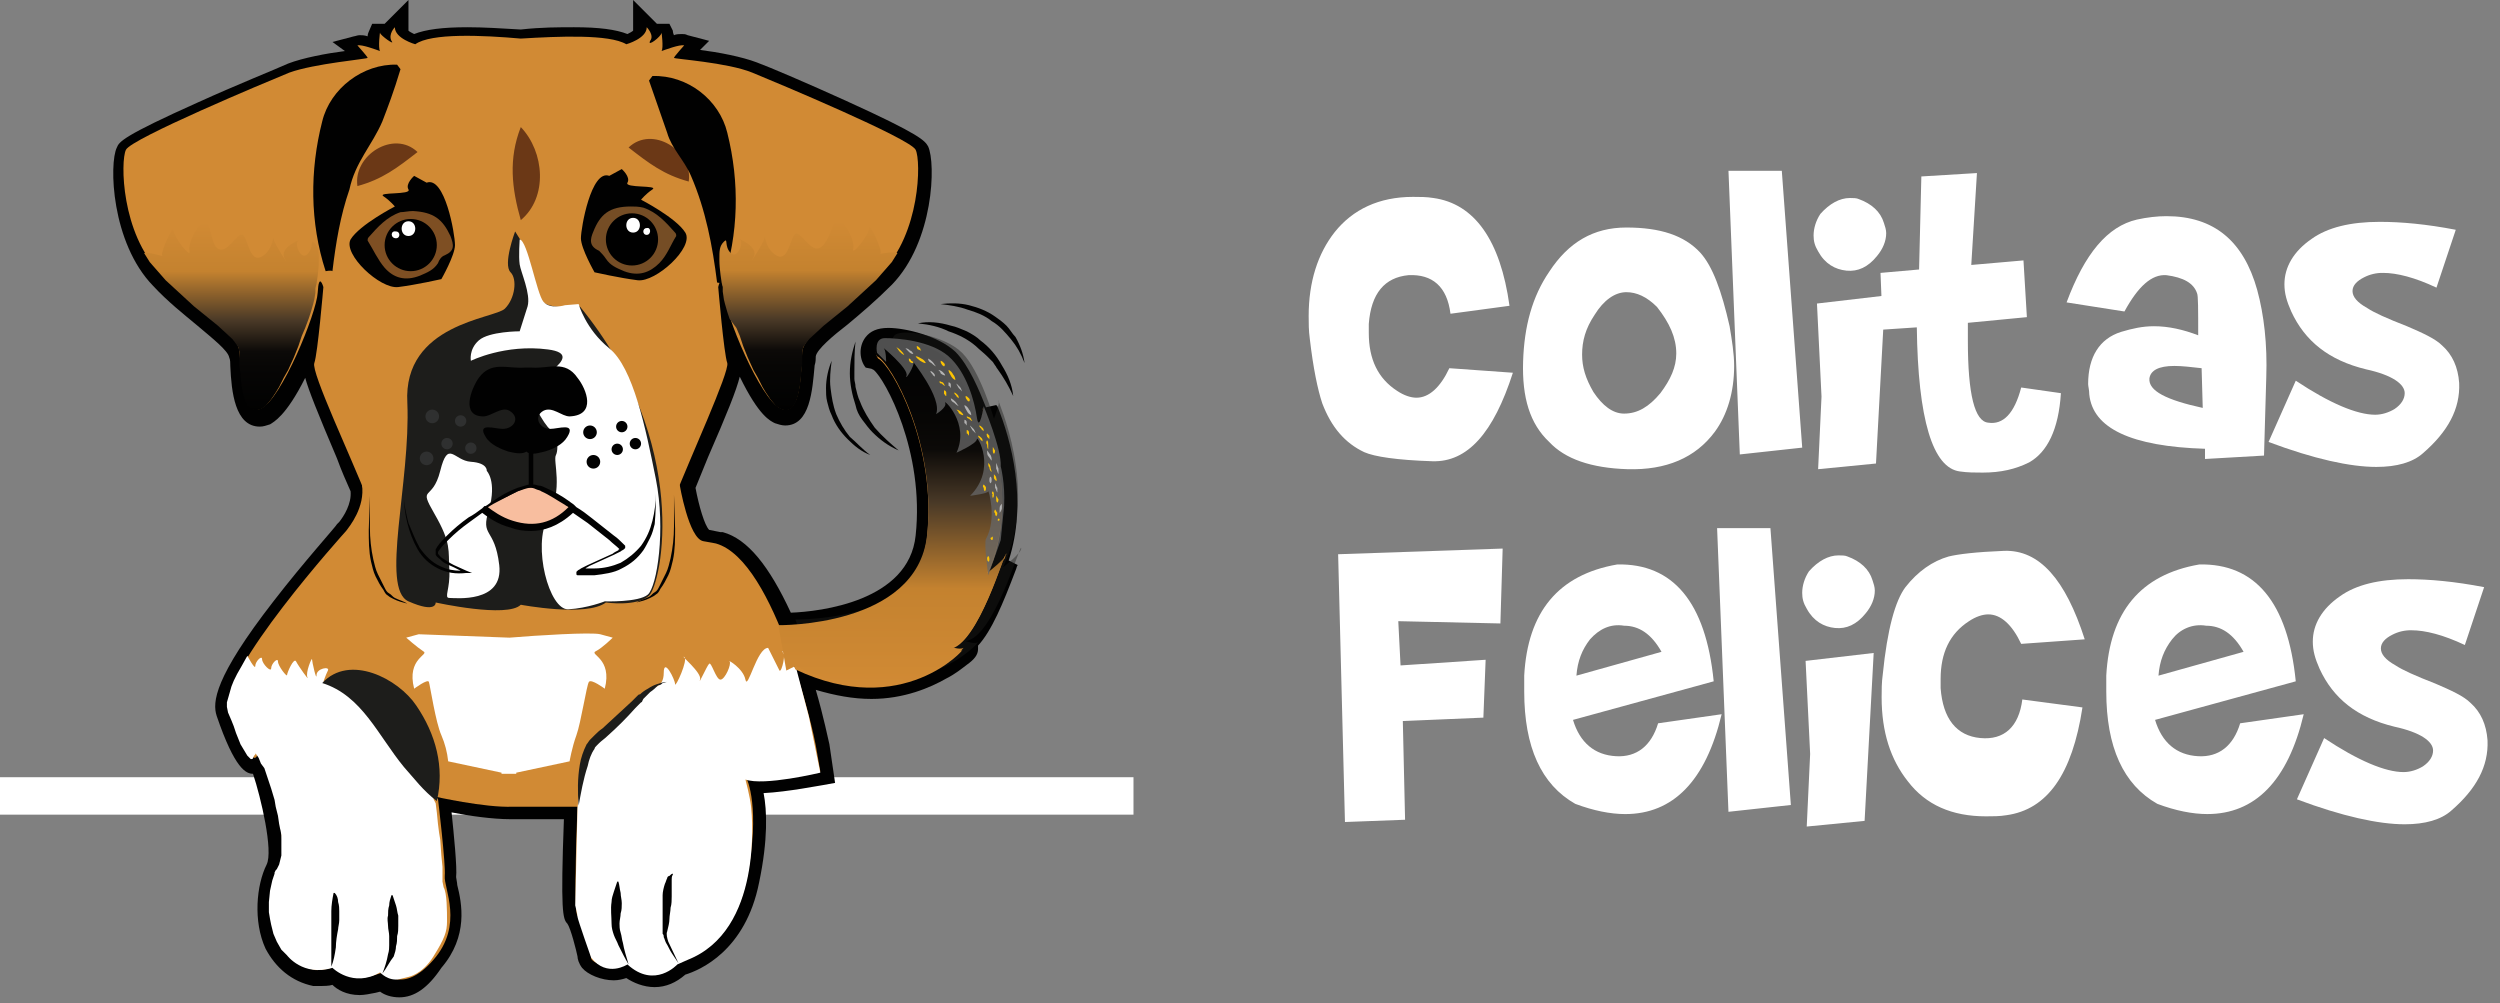 <svg xmlns="http://www.w3.org/2000/svg" width="157" height="63" viewBox="0 0 157 63" fill="none"><rect x="0" y="0" width="157" height="63" fill="#808080" stroke="none"/><path d="M0 48.809H71.183V51.16H0V48.809Z" fill="white"></path><path d="M46.458 48.88C46.458 48.809 45.603 46.6 45.318 45.46L45.888 45.318C46.173 46.458 47.029 48.667 47.029 48.738L46.458 48.88Z" fill="#1D1D1B"></path><path d="M25.081 62.633C24.582 62.633 24.155 62.49 23.87 62.276L23.585 62.347C23.229 62.419 22.872 62.49 22.587 62.49C21.732 62.49 21.162 62.134 20.877 61.849C20.663 61.92 20.378 61.92 19.951 61.92H19.808H19.737H19.666C18.312 61.635 17.314 60.78 16.673 59.569C15.889 57.858 16.103 55.578 16.744 54.296C17.172 53.441 16.388 50.092 15.889 48.595C15.462 48.595 14.749 48.31 13.609 44.962C13.324 44.106 13.467 42.539 17.172 37.765C19.096 35.271 21.162 32.991 21.162 32.919L21.305 32.777C21.59 32.421 22.088 31.637 22.017 30.853C21.732 30.212 21.447 29.57 21.162 28.787C19.951 25.937 19.381 24.512 19.167 23.728C17.956 26.15 17.172 26.507 16.958 26.649C16.744 26.72 16.531 26.792 16.317 26.792C14.749 26.792 14.536 24.583 14.464 23.015C14.464 22.801 14.464 22.588 14.393 22.445C14.322 22.018 13.324 21.234 12.398 20.45C11.543 19.737 10.545 18.954 9.619 17.956C6.983 15.248 6.84 10.261 7.339 9.263C7.481 8.907 7.695 8.551 12.469 6.413C14.82 5.344 17.314 4.347 18.098 3.99C19.024 3.634 20.521 3.349 21.661 3.206L20.877 2.636L22.231 2.28C22.302 2.28 22.445 2.209 22.587 2.209C22.73 2.209 22.872 2.209 23.086 2.28C23.086 2.138 23.157 1.995 23.157 1.995L23.371 1.496H23.941H24.155L24.226 1.425L25.651 0V1.924C25.722 1.995 25.865 2.066 26.007 2.138C26.72 1.853 27.789 1.71 29.356 1.71C30.354 1.71 31.494 1.781 32.705 1.853C33.988 1.71 35.128 1.71 36.054 1.71C37.622 1.71 38.691 1.853 39.403 2.138C39.546 2.066 39.688 1.995 39.76 1.924V0L41.185 1.425L41.256 1.496H41.47H42.04L42.253 1.924C42.253 1.924 42.253 2.066 42.325 2.209C42.467 2.138 42.681 2.138 42.824 2.138C42.966 2.138 43.037 2.138 43.18 2.209L44.534 2.565L43.964 3.135C45.104 3.278 46.6 3.563 47.526 3.919C48.31 4.204 50.804 5.273 53.155 6.342C57.858 8.479 58.072 8.836 58.286 9.192C58.784 10.261 58.642 15.177 56.005 17.885C55.008 18.882 54.082 19.666 53.227 20.379C52.3 21.091 51.303 21.946 51.231 22.374C51.231 22.516 51.231 22.73 51.16 22.944C51.018 24.512 50.875 26.72 49.308 26.72C49.094 26.72 48.88 26.649 48.666 26.578C48.381 26.435 47.669 26.15 46.457 23.656C46.244 24.512 45.674 25.937 44.462 28.715L43.678 30.639C43.892 31.779 44.248 32.991 44.534 33.276L45.246 33.418H45.317H45.389C46.956 33.846 48.31 35.556 49.664 38.477C51.517 38.406 57.074 37.765 57.502 33.632C58.072 28.359 55.578 23.799 54.865 23.229L54.723 23.158L54.367 23.086C54.01 22.659 53.868 21.804 54.367 21.163C54.652 20.806 55.079 20.593 55.792 20.593C56.861 20.593 58.927 21.091 59.996 22.089C60.851 22.944 61.492 24.512 61.92 25.58L62.561 25.438L62.632 25.509C63.487 27.575 64.556 31.494 63.345 35.2L63.915 35.485C63.843 35.556 63.843 35.698 63.772 35.841C62.988 37.907 62.276 39.617 61.421 40.544V40.758C61.421 41.114 61.207 41.399 60.708 41.755C60.423 41.969 59.996 42.325 59.426 42.61C58.428 43.18 56.789 43.893 54.723 43.893C53.583 43.893 52.443 43.679 51.231 43.323C51.73 45.033 52.015 46.458 52.087 46.743L52.443 49.166L51.659 49.308C51.588 49.308 49.45 49.736 47.954 49.807C48.167 50.876 48.239 52.728 47.669 55.436C46.814 59.711 43.964 60.922 43.037 61.207C42.467 61.706 41.826 61.991 41.113 61.991C40.401 61.991 39.76 61.706 39.332 61.421C39.118 61.492 38.833 61.564 38.548 61.564C37.764 61.564 36.909 61.207 36.553 60.78C36.339 60.495 36.268 60.21 36.268 60.067C36.197 59.711 35.84 58.286 35.627 58.001C35.342 57.716 35.199 57.217 35.413 51.446H32.207H32.064C30.924 51.446 29.428 51.232 28.359 51.018C28.501 52.372 28.715 54.51 28.644 55.08C28.644 55.151 28.715 55.436 28.715 55.578C29 56.718 29.428 58.785 27.718 60.78C26.863 62.062 26.007 62.633 25.081 62.633Z" fill="#010101"></path><path d="M46.172 36.625C46.243 36.482 46.314 36.411 46.314 36.34C46.314 36.268 46.243 36.34 46.172 36.625Z" fill="url(#paint0_linear_208_1051)"></path><path fill-rule="evenodd" clip-rule="evenodd" d="M51.517 48.453L51.232 46.814C51.16 46.315 48.738 35.2 44.961 34.131C44.961 34.131 44.605 34.059 44.177 33.988C43.251 33.846 42.681 30.425 42.681 30.425H22.73C22.944 31.851 21.946 33.062 21.732 33.347C21.732 33.347 13.609 42.325 14.393 44.534C15.106 46.743 16.032 48.239 16.174 47.313C16.317 46.386 18.383 52.799 17.528 54.51C16.673 56.22 16.602 60.139 19.808 60.922C19.808 60.922 20.663 60.922 20.877 60.709C21.091 60.495 21.519 61.777 23.371 61.279L24.084 61.065C24.084 61.065 25.295 62.49 27.219 60.281C29.143 58.072 27.86 55.792 27.931 55.008C28.003 54.296 27.504 50.163 27.504 50.163L27.29 50.02C27.29 50.02 30.425 50.733 32.207 50.662H35.912H36.268C36.268 50.662 35.983 57.288 36.268 57.502C36.553 57.787 37.123 59.925 37.123 60.139C37.052 60.424 38.477 61.065 39.475 60.495C39.475 60.495 41.185 61.991 42.61 60.424C42.61 60.424 45.959 59.782 46.885 55.222C47.811 50.733 46.885 48.88 46.885 48.88C47.883 49.237 51.517 48.453 51.517 48.453Z" fill="#D18A34"></path><path d="M40.899 43.18C40.899 43.18 41.683 43.251 41.683 42.254C41.683 41.256 42.395 42.681 42.395 42.966C42.395 43.251 43.25 41.399 42.965 41.256C42.68 41.114 44.105 42.254 43.963 42.681C43.821 43.109 44.391 41.826 44.533 41.684C44.675 41.541 44.961 42.681 45.245 42.681C45.531 42.681 45.958 41.684 45.816 41.541C45.673 41.399 46.671 41.969 46.813 42.681C46.956 43.394 47.526 40.686 48.238 40.686L48.951 42.111C49.093 42.254 49.378 40.971 49.164 40.9C48.951 40.829 50.02 42.04 50.02 42.04L50.803 45.033L51.516 48.524C51.516 48.524 47.953 49.379 46.813 48.952C46.813 48.952 47.098 50.021 47.169 50.662C47.241 51.374 47.882 58.429 43.179 60.281L42.538 60.566C42.538 60.566 41.113 62.134 39.403 60.566C39.403 60.566 38.12 61.421 37.123 60.139C37.123 60.139 36.267 57.716 36.267 57.574C36.267 57.431 36.125 56.861 36.125 56.861L36.267 50.733L36.41 49.593L36.837 47.74C36.837 47.74 37.265 46.885 37.55 46.6C37.835 46.315 38.548 45.46 38.548 45.46L40.899 43.18Z" fill="white"></path><path fill-rule="evenodd" clip-rule="evenodd" d="M15.533 41.185L15.176 41.826L14.891 42.325L14.678 42.753L14.535 43.109L14.393 43.608L14.25 44.106V44.392L14.321 44.748L14.535 45.247L14.678 45.603L14.82 46.03L14.963 46.387L15.105 46.743L15.319 47.099L15.533 47.455L15.746 47.669H15.818C15.889 47.669 15.889 47.598 15.889 47.598L15.96 47.455L16.031 47.384V47.313L16.103 47.384L16.245 47.598L16.388 47.954L16.601 48.239L16.815 48.88L17.029 49.522L17.243 50.234L17.314 50.662L17.456 51.232L17.528 51.731L17.599 52.087C17.599 52.016 17.67 52.443 17.67 52.443V52.728V53.013V53.156V53.441V53.726L17.599 54.011L17.528 54.296L17.456 54.438L17.385 54.581L17.314 54.652L17.243 54.795V54.866L17.1 55.293L16.958 55.935L16.886 56.647V57.288L16.958 57.716L17.029 58.072L17.171 58.642L17.385 59.141L17.67 59.64L18.026 59.996C18.026 59.996 19.024 61.35 20.877 60.78C20.877 60.78 22.159 62.063 23.869 61.065C23.869 61.065 24.368 61.635 25.081 61.492L25.651 61.35C25.651 61.35 26.506 61.208 27.218 60.067C27.931 58.927 28.073 58.5 28.073 57.859C28.073 57.217 28.073 56.077 27.86 55.721L27.788 55.365V55.151V54.937V54.866V54.438L27.717 53.726L27.646 52.728L27.575 52.301L27.503 51.731L27.432 51.018L27.361 50.448L27.29 50.306L27.218 50.163L27.29 49.878L26.933 49.166L26.506 48.168L25.936 47.028L25.366 46.03C25.366 46.03 23.798 43.465 22.088 43.038C20.378 42.61 20.307 42.824 20.307 42.824C20.307 42.824 20.449 42.396 20.592 42.111C20.734 41.826 19.879 41.969 19.879 42.396C19.879 42.824 19.594 41.541 19.594 41.399C19.594 41.256 19.166 42.254 19.309 42.539C19.452 42.824 18.739 41.826 18.596 41.541C18.454 41.256 18.026 42.254 18.026 42.396C18.026 42.539 17.456 41.826 17.456 41.541C17.456 41.256 17.029 41.684 17.029 41.969C17.029 42.254 16.459 41.684 16.459 41.399C16.459 41.114 16.031 41.541 16.031 41.826C16.031 42.111 15.533 41.185 15.533 41.185Z" fill="white"></path><path opacity="0.43" d="M49.949 38.905C49.949 38.905 58.571 39.047 59.212 33.276C59.854 27.504 57.003 22.445 56.148 22.018C56.148 22.018 55.792 21.59 56.148 21.091C56.505 20.593 59.283 21.02 60.424 22.16C61.564 23.3 62.419 26.293 62.419 26.293C62.419 26.293 62.846 25.224 62.704 25.153C62.561 25.01 65.34 30.711 62.989 35.627C62.989 35.627 64.2 34.701 64.129 34.416C64.058 34.131 62.419 40.045 60.637 40.259C60.637 40.259 61.207 40.472 61.421 40.33C61.635 40.188 57.716 44.748 50.947 41.541" fill="#1D1D1B"></path><path d="M57.502 9.406C57.146 8.693 48.809 5.202 47.242 4.56C45.674 3.919 42.325 3.705 42.325 3.634C42.325 3.563 42.966 2.85 42.966 2.85C42.681 2.779 41.755 3.135 41.541 3.207C41.684 3.064 41.541 1.924 41.541 2.066C41.541 2.28 40.615 2.993 40.829 2.565C41.114 2.209 40.615 1.71 40.615 1.71C40.615 2.423 39.333 2.779 39.333 2.779C38.264 2.138 35.057 2.28 32.706 2.423C30.283 2.209 27.077 2.066 26.079 2.779C26.079 2.779 24.797 2.423 24.797 1.71C24.797 1.71 24.369 2.138 24.583 2.565C24.868 2.922 23.87 2.209 23.87 2.066C23.87 1.853 23.728 3.064 23.87 3.207C23.657 3.135 22.73 2.779 22.445 2.85C22.445 2.85 23.087 3.563 23.087 3.634C23.087 3.705 19.738 3.99 18.17 4.56C16.602 5.202 8.266 8.693 7.909 9.406C7.553 10.118 7.624 14.678 10.047 17.101C12.47 19.524 14.963 20.878 15.035 22.089C15.177 23.3 15.177 26.222 16.389 25.652C17.671 25.082 19.88 19.666 19.951 18.384C20.023 17.03 20.308 18.027 20.308 18.027C20.308 18.027 19.951 22.231 19.738 22.802C19.524 23.372 22.089 28.787 23.087 31.352C24.084 33.917 21.946 38.192 27.362 37.836C27.362 37.836 30.212 38.834 32.706 37.979C35.271 38.834 38.05 37.836 38.05 37.836C43.465 38.192 41.328 33.917 42.325 31.352C43.323 28.787 45.817 23.372 45.674 22.802C45.46 22.231 45.104 18.027 45.104 18.027C45.104 18.027 45.318 17.03 45.46 18.384C45.532 19.738 47.74 25.082 49.023 25.652C50.306 26.222 50.306 23.372 50.377 22.089C50.519 20.878 53.013 19.524 55.365 17.101C57.787 14.678 57.859 10.118 57.502 9.406Z" fill="#D18A34"></path><path d="M38.264 11.044L39.047 10.617C39.047 10.617 39.617 11.116 39.404 11.472C39.19 11.828 41.399 11.614 40.971 11.899C40.544 12.184 40.259 12.541 40.259 12.541C40.259 12.541 42.468 13.681 43.038 14.607C43.608 15.534 41.185 17.742 40.045 17.6C38.905 17.457 37.337 17.101 37.337 17.101C37.337 17.101 36.482 15.605 36.482 14.963C36.482 14.322 37.124 10.617 38.264 11.044ZM26.792 11.472L26.008 11.044C26.008 11.044 25.438 11.543 25.652 11.899C25.865 12.256 23.657 12.042 24.084 12.327C24.512 12.612 24.797 12.968 24.797 12.968C24.797 12.968 22.588 14.108 22.018 15.035C21.519 15.961 23.87 18.17 25.01 18.027C26.15 17.885 27.718 17.529 27.718 17.529C27.718 17.529 28.573 16.032 28.573 15.391C28.573 14.678 27.932 11.044 26.792 11.472Z" fill="#010101"></path><path d="M32.065 17.101C32.492 17.529 32.35 18.74 31.709 19.381C31.067 20.023 25.296 20.308 25.581 25.295C25.794 30.283 23.871 36.981 25.652 37.765C27.433 38.549 27.362 37.836 27.362 37.836C27.362 37.836 31.851 38.834 32.706 37.978C32.706 37.978 36.839 38.762 38.05 37.836C38.05 37.836 39.974 38.121 40.758 37.408C41.542 36.696 43.466 27.86 36.411 19.239C36.411 19.239 33.989 19.595 33.775 18.526C33.561 17.457 32.706 15.106 32.706 15.106L32.35 14.536C32.35 14.536 31.566 16.602 32.065 17.101Z" fill="#1D1D1B"></path><path d="M20.449 17.03C19.452 13.966 19.452 10.688 20.235 7.624C20.734 5.558 22.801 3.99 24.938 4.061L25.152 4.346C24.724 5.772 24.368 6.698 24.012 7.624C23.371 9.12 22.302 10.189 21.945 11.899C21.375 13.538 21.09 15.248 20.877 17.03C20.805 16.958 20.449 17.03 20.449 17.03Z" fill="#010101"></path><path d="M25.936 13.253C27.219 13.325 27.789 13.752 28.288 14.821C28.501 15.391 28.573 15.747 27.931 16.032C27.718 16.104 27.575 16.317 27.504 16.531C27.219 16.959 26.862 17.101 26.364 17.315C25.437 17.671 24.725 17.457 24.155 16.816C23.727 16.317 23.442 15.676 23.086 15.106C23.086 15.035 23.086 14.963 23.157 14.892C23.727 14.251 24.297 13.61 25.152 13.325C25.366 13.325 25.651 13.253 25.936 13.253Z" fill="#7E4F23"></path><path d="M25.793 17.03C26.698 17.03 27.432 16.296 27.432 15.391C27.432 14.486 26.698 13.752 25.793 13.752C24.888 13.752 24.154 14.486 24.154 15.391C24.154 16.296 24.888 17.03 25.793 17.03Z" fill="black"></path><path d="M40.4 13.04C41.255 13.325 41.825 13.966 42.395 14.607C42.467 14.678 42.467 14.75 42.467 14.821C42.11 15.391 41.897 16.032 41.398 16.531C40.828 17.101 40.115 17.386 39.189 17.03C38.69 16.816 38.334 16.674 38.049 16.246C37.906 16.032 37.764 15.89 37.621 15.747C36.98 15.462 37.051 15.035 37.265 14.536C37.693 13.467 38.263 12.968 39.617 12.968C39.83 12.968 40.115 12.968 40.4 13.04Z" fill="#754D25"></path><path d="M39.688 16.674C40.593 16.674 41.327 15.94 41.327 15.035C41.327 14.13 40.593 13.396 39.688 13.396C38.783 13.396 38.049 14.13 38.049 15.035C38.049 15.94 38.783 16.674 39.688 16.674Z" fill="black"></path><path d="M32.635 15.035C32.635 15.035 32.563 16.104 32.635 16.602C32.706 17.101 33.347 18.455 33.133 19.239L32.635 20.806C32.635 20.806 30.711 20.806 30.069 21.376C29.428 21.946 29.571 22.659 29.571 22.659C29.571 22.659 31.708 21.59 34.416 21.946C37.123 22.303 32.919 24.084 33.205 24.725C33.489 25.366 34.416 27.148 34.701 27.005C34.915 26.863 35.128 28.145 34.915 28.573C34.701 28.929 35.413 30.711 34.416 32.492C33.418 34.273 34.487 38.335 35.698 38.264C36.91 38.192 37.979 37.765 37.979 37.765C37.979 37.765 40.116 37.836 40.686 37.337C41.256 36.839 41.826 33.276 41.185 30.069C40.544 26.863 39.76 23.086 38.264 21.875C36.767 20.664 36.34 19.096 36.34 19.096L35.485 19.167C35.485 19.167 34.558 19.452 34.131 18.954C33.703 18.455 33.133 15.106 32.635 15.035ZM30.568 29.57C30.568 29.57 30.639 29.072 29.571 29C28.502 28.929 28.145 27.575 27.647 29.57C27.148 31.566 26.222 30.426 27.29 32.278C28.359 34.131 28.145 34.558 28.217 35.77C28.288 36.981 27.86 37.551 28.217 37.551C28.573 37.551 31.637 37.907 31.352 35.485C31.067 33.062 30.141 33.775 30.711 31.993C31.209 30.212 30.568 29.57 30.568 29.57Z" fill="white"></path><path d="M32.706 7.98C34.203 9.548 34.416 12.398 32.706 13.823C32.136 11.828 31.922 9.976 32.706 7.98ZM22.446 11.686C22.161 9.762 24.726 8.123 26.222 9.548C24.94 10.546 24.013 11.258 22.446 11.686ZM43.252 11.401C41.684 10.973 40.758 10.261 39.475 9.263C40.972 7.838 43.537 9.477 43.252 11.401Z" fill="#6B3816"></path><path d="M37.053 27.575C37.289 27.575 37.48 27.384 37.48 27.148C37.48 26.912 37.289 26.72 37.053 26.72C36.816 26.72 36.625 26.912 36.625 27.148C36.625 27.384 36.816 27.575 37.053 27.575Z" fill="#010101"></path><path d="M39.903 28.217C40.1 28.217 40.259 28.057 40.259 27.86C40.259 27.664 40.1 27.504 39.903 27.504C39.706 27.504 39.547 27.664 39.547 27.86C39.547 28.057 39.706 28.217 39.903 28.217Z" fill="#010101"></path><path d="M37.265 29.428C37.502 29.428 37.693 29.237 37.693 29C37.693 28.764 37.502 28.573 37.265 28.573C37.029 28.573 36.838 28.764 36.838 29C36.838 29.237 37.029 29.428 37.265 29.428Z" fill="#010101"></path><path d="M39.048 27.148C39.244 27.148 39.404 26.988 39.404 26.792C39.404 26.595 39.244 26.435 39.048 26.435C38.851 26.435 38.691 26.595 38.691 26.792C38.691 26.988 38.851 27.148 39.048 27.148Z" fill="#010101"></path><path d="M38.763 28.573C38.959 28.573 39.119 28.413 39.119 28.217C39.119 28.02 38.959 27.86 38.763 27.86C38.566 27.86 38.406 28.02 38.406 28.217C38.406 28.413 38.566 28.573 38.763 28.573Z" fill="#010101"></path><path d="M27.146 26.578C27.382 26.578 27.574 26.387 27.574 26.15C27.574 25.914 27.382 25.723 27.146 25.723C26.91 25.723 26.719 25.914 26.719 26.15C26.719 26.387 26.91 26.578 27.146 26.578Z" fill="#2F3030"></path><path d="M29.569 28.502C29.766 28.502 29.925 28.342 29.925 28.145C29.925 27.949 29.766 27.789 29.569 27.789C29.372 27.789 29.213 27.949 29.213 28.145C29.213 28.342 29.372 28.502 29.569 28.502Z" fill="#2F3030"></path><path d="M26.791 29.214C27.027 29.214 27.218 29.023 27.218 28.787C27.218 28.55 27.027 28.359 26.791 28.359C26.555 28.359 26.363 28.55 26.363 28.787C26.363 29.023 26.555 29.214 26.791 29.214Z" fill="#2F3030"></path><path d="M28.928 26.792C29.125 26.792 29.285 26.632 29.285 26.435C29.285 26.239 29.125 26.079 28.928 26.079C28.732 26.079 28.572 26.239 28.572 26.435C28.572 26.632 28.732 26.792 28.928 26.792Z" fill="#2F3030"></path><path d="M28.073 28.217C28.27 28.217 28.429 28.057 28.429 27.86C28.429 27.664 28.27 27.504 28.073 27.504C27.876 27.504 27.717 27.664 27.717 27.86C27.717 28.057 27.876 28.217 28.073 28.217Z" fill="#2F3030"></path><path d="M24.867 14.963C25.152 14.963 25.152 14.536 24.867 14.536C24.511 14.465 24.511 14.963 24.867 14.963ZM25.651 14.821C26.221 14.821 26.221 13.895 25.651 13.895C25.081 13.895 25.081 14.821 25.651 14.821ZM40.614 14.75C40.329 14.75 40.329 14.322 40.614 14.322C40.899 14.251 40.899 14.75 40.614 14.75ZM39.759 14.607C39.189 14.607 39.189 13.681 39.759 13.681C40.329 13.681 40.329 14.607 39.759 14.607Z" fill="white"></path><path d="M48.951 39.404C48.951 39.404 57.573 39.546 58.214 33.775C58.855 28.003 56.005 22.944 55.15 22.516C55.15 22.516 54.794 22.089 55.15 21.59C55.507 21.091 58.285 21.519 59.425 22.659C60.566 23.799 61.421 26.792 61.421 26.792C61.421 26.792 61.848 25.723 61.706 25.652C61.563 25.509 64.342 31.209 61.991 36.126C61.991 36.126 63.202 35.2 63.131 34.915C63.059 34.63 61.421 40.544 59.639 40.758C59.639 40.758 60.209 40.971 60.423 40.829C60.637 40.686 56.718 45.246 49.949 42.04" fill="#D18A34"></path><path d="M57.645 20.308C58.286 20.165 58.999 20.236 59.712 20.45C60.068 20.521 60.353 20.664 60.709 20.806C60.994 20.949 61.35 21.163 61.564 21.376C62.134 21.804 62.562 22.303 62.918 22.944C63.274 23.514 63.559 24.155 63.63 24.868C63.356 24.266 63.022 23.693 62.633 23.158C62.562 23.086 62.562 23.015 62.49 22.944L62.348 22.73L61.992 22.374C61.778 22.16 61.493 21.946 61.279 21.733C60.78 21.305 60.21 21.02 59.569 20.806C58.999 20.521 58.358 20.379 57.645 20.308ZM59.07 19.096C59.64 19.025 60.282 19.025 60.852 19.167C61.422 19.31 61.992 19.524 62.49 19.88C62.704 20.023 62.989 20.236 63.203 20.45C63.417 20.664 63.559 20.949 63.773 21.163C64.058 21.661 64.272 22.231 64.343 22.801C64.129 22.231 63.844 21.733 63.488 21.305C63.132 20.878 62.775 20.45 62.277 20.165C61.849 19.809 61.279 19.595 60.78 19.452C60.21 19.239 59.64 19.167 59.07 19.096ZM56.434 28.288C55.792 28.003 55.294 27.647 54.795 27.148C54.581 26.934 54.367 26.649 54.154 26.364C53.94 26.079 53.797 25.794 53.726 25.438C53.512 24.797 53.37 24.084 53.37 23.443C53.37 22.73 53.512 22.089 53.726 21.448C53.655 22.089 53.655 22.73 53.655 23.371V23.585V23.799C53.655 23.942 53.726 24.084 53.726 24.298C53.797 24.583 53.869 24.939 54.011 25.224C54.225 25.794 54.581 26.364 54.937 26.863C55.436 27.433 55.935 27.86 56.434 28.288ZM54.652 28.573C54.082 28.359 53.655 28.003 53.227 27.575C52.8 27.148 52.444 26.649 52.23 26.079C52.087 25.794 52.016 25.509 51.945 25.224C51.873 24.939 51.873 24.654 51.873 24.369C51.873 23.799 52.016 23.158 52.23 22.659C52.158 23.229 52.087 23.799 52.158 24.369C52.23 24.939 52.301 25.438 52.515 26.008C52.728 26.507 53.014 27.005 53.37 27.433C53.797 27.789 54.154 28.217 54.652 28.573ZM45.033 17.742C44.748 15.462 44.321 13.182 43.394 11.044C42.967 10.047 42.183 9.334 41.898 8.337L40.758 5.059L40.972 4.774C43.181 4.703 45.176 6.27 45.674 8.337C46.458 11.472 46.387 14.678 45.389 17.742C45.318 17.814 45.033 17.742 45.033 17.742Z" fill="#010101"></path><path d="M9.049 15.89L9.405 16.46L10.403 17.6L12.184 19.239L13.68 20.45L14.607 21.305L14.82 21.59L14.963 21.804L15.034 22.089V22.303V22.588V22.873L15.105 23.585C15.105 23.585 15.177 24.868 15.533 25.438C15.889 26.008 16.459 25.651 16.459 25.651L16.673 25.509L17.029 25.081L17.172 24.868L17.314 24.654L17.528 24.298L17.671 24.013L17.813 23.728L18.098 23.229L18.454 22.445L18.739 21.733L18.953 21.091L19.167 20.593L19.381 20.023L19.523 19.595L19.666 19.096L19.737 18.811L19.808 18.384V18.099L19.88 17.814C19.88 17.814 20.022 16.959 20.022 16.389C20.022 15.818 20.022 15.533 19.737 15.248C19.452 14.963 19.737 15.533 19.309 15.961C18.882 16.389 18.454 15.248 18.739 15.106C19.024 14.963 17.457 15.533 17.884 16.246C18.312 16.959 17.172 15.248 17.172 14.963C17.172 14.678 17.172 15.676 16.459 16.104C15.747 16.531 15.604 15.248 15.319 14.821C15.034 14.393 14.464 15.676 13.894 15.676C13.324 15.676 13.324 14.607 13.039 14.037C12.754 13.467 11.757 15.177 11.899 15.747C12.041 16.317 10.901 14.892 10.901 14.465C10.901 14.037 10.046 15.89 10.189 16.032C10.331 16.175 9.476 15.818 9.049 15.89Z" fill="url(#paint1_linear_208_1051)"></path><path d="M56.363 15.89L56.006 16.46L55.009 17.6L53.227 19.239L51.731 20.45L50.805 21.305L50.591 21.59L50.449 21.804L50.377 22.089V22.302V22.587V22.873L50.306 23.585C50.306 23.585 50.235 24.868 49.879 25.438C49.522 26.008 48.952 25.651 48.952 25.651L48.739 25.509L48.382 25.081L48.24 24.868L48.097 24.654L47.883 24.298L47.741 24.013L47.598 23.728L47.313 23.229L46.957 22.445L46.672 21.733L46.458 21.091L46.245 20.592L45.817 20.022L45.675 19.595L45.532 19.096L45.461 18.811L45.389 18.312V18.027L45.318 17.742C45.318 17.742 45.176 16.887 45.176 16.317C45.176 15.747 45.176 15.462 45.461 15.177C45.746 14.892 45.461 15.462 45.888 15.89C46.316 16.317 46.743 15.177 46.458 15.035C46.173 14.892 47.741 15.462 47.313 16.175C46.886 16.887 48.026 15.177 48.026 14.892C48.026 14.607 48.026 15.605 48.739 16.032C49.451 16.46 49.593 15.177 49.879 14.75C50.164 14.322 50.734 15.605 51.304 15.605C51.874 15.605 52.159 14.464 52.444 13.895C52.729 13.325 53.726 15.035 53.584 15.605C53.441 16.175 54.581 14.75 54.581 14.322C54.581 13.895 55.436 15.747 55.294 15.89C55.151 16.032 55.935 15.747 56.363 15.89Z" fill="url(#paint2_linear_208_1051)"></path><path d="M48.881 39.261C48.881 39.261 57.574 39.404 58.215 33.632C58.856 27.86 55.935 22.73 55.08 22.374C55.08 22.374 54.724 21.946 55.08 21.448C55.436 20.949 58.286 21.376 59.426 22.516C60.567 23.656 61.422 26.649 61.422 26.649C61.422 26.649 61.849 25.58 61.707 25.509C61.564 25.366 64.343 31.067 61.992 35.983C61.992 35.983 63.203 35.057 63.203 34.772C63.132 34.487 61.493 40.401 59.712 40.615C59.712 40.615 60.282 40.829 60.495 40.686C60.709 40.544 56.79 45.104 49.95 41.826L49.38 42.111L48.881 39.261Z" fill="url(#paint3_linear_208_1051)"></path><path d="M35.841 31.851C33.49 34.487 30.426 31.851 30.426 31.851L33.276 30.497C33.632 30.354 35.841 31.851 35.841 31.851Z" fill="#F8BE9F"></path><path d="M41.186 30.996C41.186 31.566 41.114 32.136 40.972 32.706C40.829 33.276 40.616 33.775 40.259 34.273C39.9 34.704 39.465 35.066 38.977 35.342C38.478 35.556 37.908 35.698 37.338 35.698H36.768C36.839 35.627 36.91 35.627 36.982 35.556L38.549 34.843L38.977 34.63C39.048 34.558 39.119 34.558 39.191 34.487L39.262 34.416V34.344V34.273L39.191 34.202C38.977 33.988 38.763 33.775 38.549 33.632L37.195 32.563C36.839 32.278 36.554 32.064 36.198 31.851L36.055 31.708C35.984 31.637 35.842 31.566 35.77 31.494C35.272 31.138 34.773 30.853 34.274 30.639C34.132 30.568 33.989 30.497 33.846 30.497C33.775 30.497 33.633 30.425 33.49 30.425V27.433H33.205V30.425L32.493 30.639C31.923 30.853 31.424 31.138 30.925 31.494C30.782 31.566 30.64 31.708 30.497 31.779H30.426L30.284 31.922C29.999 32.136 29.714 32.349 29.429 32.492C28.93 32.848 28.502 33.205 28.075 33.632C27.861 33.846 27.647 34.059 27.505 34.273C27.434 34.344 27.434 34.416 27.362 34.487V34.63V34.701V34.772V34.843C27.434 34.986 27.576 35.057 27.719 35.2C27.932 35.413 28.217 35.485 28.502 35.627L28.93 35.841C28.502 35.841 28.075 35.77 27.647 35.556C27.148 35.342 26.721 34.915 26.365 34.416C26.08 33.917 25.866 33.347 25.652 32.848C25.51 32.278 25.367 31.708 25.367 31.138C25.367 31.708 25.438 32.278 25.581 32.848C25.724 33.418 25.937 33.988 26.222 34.487C26.507 34.986 26.935 35.413 27.505 35.698C28.075 35.983 28.645 36.055 29.286 35.983H29.642L29.286 35.841L28.502 35.485C28.217 35.342 28.004 35.2 27.79 35.057C27.647 34.986 27.576 34.843 27.505 34.772V34.701C27.505 34.63 27.576 34.558 27.576 34.558C27.719 34.344 27.932 34.131 28.146 33.917C28.574 33.489 29.001 33.133 29.5 32.777L30.284 32.207C30.569 32.421 31.21 32.919 32.065 33.133C32.421 33.276 32.849 33.347 33.348 33.347C34.132 33.347 35.058 33.062 35.984 32.207L36.91 32.848L38.264 33.917C38.478 34.131 38.692 34.273 38.906 34.487C38.906 34.487 38.834 34.487 38.834 34.558C38.692 34.63 38.549 34.701 38.478 34.772L36.91 35.485L36.483 35.698C36.412 35.77 36.34 35.77 36.269 35.841L36.198 35.912V36.055C36.198 36.126 36.269 36.126 36.269 36.126H36.34H36.412H36.483H37.338C37.908 36.055 38.549 35.983 39.048 35.698C39.618 35.413 40.046 35.057 40.402 34.558C40.544 34.344 40.687 34.059 40.829 33.775C40.972 33.489 41.043 33.205 41.114 32.919C41.186 32.136 41.186 31.566 41.186 30.996ZM32.208 32.706C31.495 32.492 30.925 32.064 30.64 31.851C30.782 31.779 30.854 31.708 30.996 31.637L32.493 30.853C32.778 30.782 33.063 30.639 33.276 30.639C33.4 30.628 33.523 30.653 33.633 30.711C33.775 30.782 33.918 30.782 33.989 30.853C34.488 31.067 34.986 31.423 35.485 31.708C35.557 31.779 35.628 31.779 35.699 31.851C34.702 32.848 33.561 33.133 32.208 32.706Z" fill="#010101"></path><path d="M36.268 23.728C35.485 22.588 34.487 23.158 33.418 23.087H32.919C31.851 23.158 30.853 22.659 30.069 23.728C29.57 24.44 28.929 26.15 30.354 26.15C30.853 26.15 31.494 25.509 31.993 25.794C32.706 26.222 32.278 26.934 31.566 26.934C31.067 26.934 29.927 26.507 30.497 27.433C30.782 27.932 31.494 28.217 31.922 28.359C32.492 28.502 32.848 28.502 33.062 28.359C33.276 28.573 33.632 28.502 34.202 28.359C34.701 28.217 35.342 27.932 35.627 27.433C36.197 26.507 35.057 26.934 34.558 26.934C33.846 26.934 33.489 26.15 34.131 25.794C34.701 25.509 35.271 26.15 35.77 26.15C37.48 26.079 36.839 24.44 36.268 23.728Z" fill="#010101"></path><path opacity="0.77" d="M61.919 33.846C61.777 34.131 62.062 36.126 62.062 36.126L62.846 33.917L63.059 31.779C63.131 30.354 62.846 29.286 62.846 29.286C62.917 28.217 61.777 25.509 61.777 25.509C61.777 25.509 61.492 27.219 61.349 26.222C61.207 25.224 60.708 23.372 59.568 22.374C58.428 21.376 56.29 21.234 55.578 21.234C54.865 21.234 55.079 22.16 55.079 22.16L55.649 22.73C55.649 22.73 55.649 22.018 55.506 21.875C55.364 21.733 57.074 23.158 56.931 23.585C56.789 24.013 57.502 22.873 57.359 22.73C57.217 22.588 59.212 25.01 58.784 26.008C58.784 26.008 59.497 25.58 59.354 25.295C59.212 25.01 60.922 26.578 60.067 28.431C60.067 28.431 61.349 27.86 61.349 27.576C61.349 27.291 62.632 29.428 60.922 31.138C60.922 31.138 62.062 30.996 62.062 30.853C62.062 30.711 62.632 32.563 61.919 33.846Z" fill="#676767"></path><path d="M62.704 32.563C62.775 32.563 62.775 32.635 62.775 32.635C62.775 32.635 62.775 32.706 62.704 32.706C62.633 32.706 62.633 32.635 62.704 32.563C62.633 32.635 62.633 32.635 62.704 32.563Z" fill="#FDC403"></path><path d="M62.348 33.703V33.846C62.348 33.846 62.348 33.917 62.276 33.917C62.205 33.846 62.205 33.846 62.205 33.775C62.276 33.775 62.276 33.703 62.348 33.703Z" fill="#FDC403"></path><path d="M62.062 34.915C62.133 34.986 62.133 35.057 62.133 35.128C62.133 35.2 62.133 35.271 62.062 35.271C61.99 35.2 61.99 35.128 61.99 35.057C61.99 34.986 62.062 34.915 62.062 34.915Z" fill="#FDC403"></path><path d="M23.23 31.138V32.136V33.133C23.23 33.804 23.302 34.473 23.443 35.128C23.515 35.413 23.586 35.77 23.728 36.055L24.156 36.91C24.227 37.052 24.298 37.195 24.441 37.266C24.583 37.337 24.654 37.48 24.797 37.551C25.082 37.694 25.367 37.765 25.581 37.907C25.296 37.836 25.011 37.765 24.726 37.622C24.583 37.551 24.441 37.48 24.369 37.408C24.227 37.337 24.156 37.195 24.084 37.052C23.871 36.767 23.728 36.482 23.586 36.197C23.443 35.912 23.372 35.556 23.301 35.271C23.158 34.63 23.158 33.917 23.158 33.276L23.23 31.138ZM42.326 31.067V32.065V33.062C42.325 33.733 42.253 34.401 42.112 35.057C42.041 35.342 41.969 35.698 41.827 35.983L41.399 36.839C41.328 36.981 41.257 37.123 41.114 37.195C40.972 37.266 40.901 37.408 40.758 37.48C40.473 37.622 40.188 37.694 39.974 37.836C40.259 37.765 40.544 37.694 40.829 37.551C40.972 37.48 41.114 37.408 41.185 37.337C41.328 37.266 41.399 37.123 41.471 36.981C41.684 36.696 41.827 36.411 41.969 36.126C42.112 35.841 42.183 35.485 42.254 35.2C42.397 34.558 42.397 33.846 42.397 33.205L42.326 31.067Z" fill="#010101"></path><path d="M58.285 22.516C58.392 22.57 58.489 22.642 58.57 22.73C58.641 22.801 58.713 22.944 58.784 23.015C58.641 22.944 58.57 22.873 58.499 22.801C58.356 22.73 58.285 22.659 58.285 22.516Z" fill="#B4B4B4"></path><path d="M59.07 22.659C59.142 22.659 59.213 22.73 59.284 22.801C59.355 22.873 59.355 22.944 59.284 23.015C59.213 22.944 59.142 22.944 59.142 22.873C59.07 22.801 59.07 22.73 59.07 22.659Z" fill="#FDC403"></path><path d="M58.428 23.3C58.499 23.3 58.57 23.371 58.642 23.443C58.713 23.514 58.713 23.585 58.713 23.656C58.642 23.585 58.57 23.585 58.57 23.514C58.499 23.443 58.428 23.371 58.428 23.3Z" fill="#B4B4B4"></path><path d="M58.928 23.229C59.035 23.247 59.134 23.297 59.213 23.372C59.284 23.443 59.355 23.514 59.355 23.585C59.248 23.567 59.149 23.518 59.07 23.443C59.07 23.372 58.999 23.3 58.928 23.229Z" fill="#B4B4B4"></path><path d="M58.998 23.941C59.069 23.941 59.141 24.013 59.212 24.013C59.283 24.084 59.283 24.155 59.354 24.226C59.283 24.226 59.212 24.155 59.141 24.084C59.069 24.084 58.998 24.084 58.998 23.941Z" fill="#FDC403"></path><path d="M61.991 27.219L62.133 27.362V27.576L61.991 27.433C61.991 27.362 61.919 27.291 61.991 27.219Z" fill="#FDC403"></path><path d="M61.991 27.647C62.062 27.718 62.062 27.86 62.062 27.932V28.217C61.991 28.145 61.991 28.003 61.991 27.932C61.92 27.86 61.92 27.718 61.991 27.647Z" fill="#FDC403"></path><path d="M59.568 23.229C59.696 23.285 59.797 23.387 59.853 23.514C59.925 23.585 59.996 23.728 59.996 23.87C59.869 23.814 59.767 23.713 59.711 23.585C59.64 23.443 59.568 23.372 59.568 23.229Z" fill="#FDC403"></path><path d="M59.283 24.512C59.355 24.512 59.426 24.583 59.426 24.654V24.868C59.355 24.868 59.355 24.797 59.283 24.725V24.512Z" fill="#FDC403"></path><path d="M59.568 24.013C59.64 24.013 59.711 24.084 59.711 24.155V24.369C59.64 24.298 59.64 24.227 59.568 24.227V24.013Z" fill="#B4B4B4"></path><path d="M60.066 24.084L60.28 24.298C60.351 24.369 60.351 24.44 60.423 24.583L60.209 24.369C60.138 24.227 60.066 24.155 60.066 24.084Z" fill="#B4B4B4"></path><path d="M59.924 24.654C59.995 24.654 60.066 24.725 60.138 24.797C60.209 24.868 60.209 24.939 60.209 25.01C60.138 24.939 60.066 24.939 60.066 24.868C59.995 24.797 59.924 24.725 59.924 24.654Z" fill="#FDC403"></path><path d="M59.711 25.01C59.818 25.064 59.915 25.136 59.996 25.224C60.067 25.295 60.139 25.438 60.21 25.509C60.067 25.438 59.996 25.366 59.925 25.295C59.782 25.224 59.711 25.153 59.711 25.01Z" fill="#B4B4B4"></path><path d="M60.637 24.868C60.708 24.868 60.779 24.939 60.85 25.01C60.922 25.081 60.922 25.153 60.85 25.224C60.779 25.153 60.708 25.153 60.708 25.081C60.637 25.01 60.637 24.939 60.637 24.868Z" fill="#FDC403"></path><path d="M61.422 27.362C61.493 27.362 61.564 27.433 61.636 27.504C61.707 27.575 61.707 27.647 61.707 27.718C61.636 27.647 61.564 27.647 61.564 27.575C61.493 27.504 61.422 27.433 61.422 27.362Z" fill="#FDC403"></path><path d="M60.066 25.723C60.174 25.741 60.273 25.79 60.351 25.865C60.423 25.937 60.494 26.008 60.494 26.079C60.387 26.061 60.288 26.012 60.209 25.937C60.209 25.865 60.138 25.794 60.066 25.723Z" fill="#FDC403"></path><path d="M60.709 26.15C60.78 26.15 60.852 26.222 60.923 26.222C60.994 26.293 60.994 26.364 61.065 26.435C60.994 26.435 60.923 26.364 60.852 26.293C60.78 26.293 60.709 26.222 60.709 26.15Z" fill="#FDC403"></path><path d="M60.566 25.438C60.694 25.494 60.795 25.595 60.851 25.723C60.923 25.794 60.994 25.936 60.994 26.079C60.867 26.023 60.765 25.921 60.709 25.794C60.638 25.651 60.566 25.58 60.566 25.438Z" fill="#B4B4B4"></path><path d="M60.709 27.005C60.78 27.005 60.852 27.077 60.852 27.148V27.362C60.78 27.29 60.78 27.219 60.709 27.219V27.005Z" fill="#FDC403"></path><path d="M60.566 26.364C60.638 26.364 60.709 26.435 60.709 26.506V26.72C60.638 26.649 60.638 26.578 60.566 26.578V26.364Z" fill="#B4B4B4"></path><path d="M60.922 26.721L61.136 26.934C61.207 27.006 61.207 27.077 61.278 27.219L61.064 27.006C60.993 26.863 60.922 26.792 60.922 26.721Z" fill="#B4B4B4"></path><path d="M61.492 26.721C61.563 26.721 61.635 26.792 61.706 26.863C61.777 26.934 61.777 27.006 61.777 27.077C61.706 27.006 61.635 27.006 61.635 26.934C61.563 26.863 61.492 26.792 61.492 26.721Z" fill="#FDC403"></path><path d="M58.143 22.801C58.001 22.801 57.929 22.73 57.787 22.659C57.716 22.587 57.573 22.516 57.502 22.374C57.645 22.374 57.716 22.445 57.858 22.516C57.986 22.572 58.087 22.674 58.143 22.801Z" fill="#FDC403"></path><path d="M57.359 22.801C57.288 22.801 57.217 22.801 57.145 22.73C57.074 22.659 57.074 22.588 57.074 22.516C57.145 22.516 57.217 22.588 57.217 22.659C57.288 22.659 57.288 22.659 57.359 22.801Z" fill="#FDC403"></path><path d="M57.857 22.017C57.786 22.017 57.715 21.946 57.644 21.946C57.572 21.875 57.572 21.804 57.572 21.732C57.644 21.732 57.715 21.804 57.786 21.875C57.786 21.875 57.786 21.946 57.857 22.017Z" fill="#FDC403"></path><path d="M57.36 22.231C57.218 22.231 57.146 22.16 57.075 22.089L56.861 21.875C57.004 21.875 57.075 21.946 57.146 22.017C57.218 22.017 57.289 22.089 57.36 22.231Z" fill="#B4B4B4"></path><path d="M56.79 22.302C56.647 22.231 56.576 22.16 56.505 22.089C56.434 22.017 56.362 21.875 56.291 21.804C56.434 21.875 56.505 21.946 56.576 22.017C56.647 22.089 56.718 22.16 56.79 22.302Z" fill="#FDC403"></path><path d="M62.918 31.637V31.922C62.9 32.029 62.85 32.128 62.775 32.207V31.922C62.775 31.779 62.847 31.708 62.918 31.637Z" fill="#B4B4B4"></path><path d="M62.348 28.074C62.419 28.145 62.419 28.217 62.49 28.288C62.49 28.359 62.49 28.43 62.419 28.502C62.348 28.43 62.348 28.359 62.348 28.288V28.074Z" fill="#FDC403"></path><path d="M61.99 28.288C62.062 28.359 62.133 28.502 62.204 28.573C62.262 28.682 62.286 28.806 62.275 28.929C62.204 28.858 62.133 28.715 62.062 28.644C61.99 28.573 61.99 28.43 61.99 28.288Z" fill="#B4B4B4"></path><path d="M61.778 30.425C61.849 30.497 61.921 30.568 61.921 30.639C61.921 30.711 61.921 30.782 61.849 30.853C61.778 30.782 61.778 30.711 61.778 30.639C61.707 30.568 61.707 30.497 61.778 30.425Z" fill="#FDC403"></path><path d="M62.56 31.138C62.632 31.209 62.632 31.281 62.703 31.352C62.703 31.423 62.703 31.494 62.632 31.566C62.56 31.494 62.56 31.423 62.56 31.352C62.56 31.352 62.56 31.281 62.56 31.138Z" fill="#FDC403"></path><path d="M62.062 29.072C62.134 29.143 62.205 29.214 62.205 29.357C62.205 29.428 62.276 29.571 62.276 29.642C62.205 29.571 62.134 29.499 62.134 29.357C62.062 29.285 62.062 29.214 62.062 29.072Z" fill="#FDC403"></path><path d="M62.418 29.784C62.489 29.855 62.56 29.927 62.56 29.998C62.56 30.069 62.632 30.14 62.56 30.212C62.489 30.14 62.418 30.069 62.418 29.998V29.784Z" fill="#FDC403"></path><path d="M62.56 29.072C62.632 29.214 62.632 29.285 62.703 29.428V29.784C62.632 29.642 62.632 29.571 62.56 29.428V29.072Z" fill="#B4B4B4"></path><path d="M62.346 30.853C62.418 30.924 62.418 30.995 62.418 31.067C62.418 31.138 62.418 31.209 62.346 31.281C62.346 31.209 62.275 31.138 62.346 31.067C62.275 30.995 62.275 30.924 62.346 30.853Z" fill="#FDC403"></path><path d="M62.204 29.927C62.275 29.998 62.275 30.069 62.275 30.14C62.275 30.212 62.275 30.283 62.204 30.354C62.133 30.283 62.133 30.212 62.133 30.14C62.133 30.069 62.133 29.998 62.204 29.927Z" fill="#B4B4B4"></path><path d="M62.49 30.354C62.562 30.425 62.562 30.568 62.633 30.639V30.924C62.562 30.853 62.562 30.71 62.49 30.639V30.354Z" fill="#B4B4B4"></path><path d="M62.489 31.993C62.56 32.064 62.56 32.136 62.632 32.207C62.632 32.278 62.632 32.349 62.56 32.421C62.489 32.349 62.489 32.278 62.489 32.207C62.418 32.207 62.418 32.136 62.489 31.993Z" fill="#FDC403"></path><path d="M20.236 42.895C21.946 41.042 25.01 42.61 26.15 44.32C27.362 46.102 27.932 48.168 27.433 50.306C26.578 49.664 26.008 48.88 25.367 48.168C23.728 46.173 22.73 43.679 20.236 42.895Z" fill="#1D1D1B"></path><path d="M20.807 60.709V58.357V57.787V57.217C20.807 56.861 20.878 56.433 20.949 56.077H21.02C21.163 56.22 21.234 56.433 21.234 56.647C21.305 56.861 21.305 57.075 21.305 57.217V57.787C21.305 58.001 21.234 58.215 21.234 58.357C21.163 58.713 21.092 59.141 21.092 59.497C21.02 59.996 20.949 60.352 20.807 60.709ZM24.013 61.136C24.156 60.78 24.298 60.352 24.369 59.925C24.441 59.711 24.441 59.497 24.441 59.355V58.785C24.441 58.571 24.369 58.357 24.369 58.143C24.369 57.93 24.298 57.716 24.369 57.502C24.369 57.288 24.369 57.075 24.441 56.861C24.441 56.647 24.512 56.433 24.583 56.219H24.654L24.868 56.861C24.939 57.075 24.939 57.288 25.011 57.502V58.143C25.011 58.357 25.011 58.571 24.939 58.785C24.939 58.998 24.939 59.212 24.868 59.426C24.868 59.64 24.797 59.853 24.726 60.067C24.441 60.424 24.298 60.78 24.013 61.136ZM39.475 60.566C39.261 60.21 39.048 59.782 38.834 59.355C38.763 59.141 38.62 58.927 38.549 58.713C38.478 58.5 38.406 58.286 38.406 58.001C38.406 57.573 38.335 57.075 38.406 56.647C38.406 56.433 38.478 56.22 38.549 56.006L38.763 55.364H38.834C38.905 55.578 38.905 55.792 38.977 56.077C38.977 56.291 39.048 56.505 39.048 56.718C39.048 56.932 39.048 57.146 38.977 57.36C38.977 57.573 38.905 57.787 38.905 58.001C38.905 58.143 38.905 58.357 38.977 58.571C39.048 58.785 39.048 58.998 39.119 59.212C39.19 59.64 39.333 60.067 39.475 60.566ZM42.611 60.495L42.183 59.853C42.04 59.64 41.969 59.426 41.827 59.212C41.755 59.07 41.755 58.998 41.684 58.856C41.684 58.785 41.684 58.714 41.613 58.642V58.5V58.357V57.645V56.932V56.219C41.613 56.006 41.684 55.721 41.755 55.507C41.827 55.364 41.827 55.293 41.898 55.151C41.898 55.08 41.969 55.008 42.04 55.008C42.112 54.937 42.183 54.866 42.254 54.866V54.937C42.183 55.008 42.183 55.151 42.183 55.222V55.578V56.291C42.183 56.505 42.183 56.79 42.112 57.003C42.112 57.217 42.04 57.502 42.04 57.716C42.04 57.93 41.969 58.215 41.898 58.5C41.827 58.642 41.898 58.927 41.969 59.141L42.611 60.495Z" fill="#010101"></path><path fill-rule="evenodd" clip-rule="evenodd" d="M37.409 40.9C37.837 40.686 38.478 40.045 38.478 40.045L37.694 39.831C37.124 39.689 33.704 39.902 31.994 40.045L26.294 39.831L25.51 40.045C25.51 40.045 26.151 40.615 26.579 40.9C27.006 41.114 25.51 41.328 26.009 43.251C26.009 43.251 26.864 42.61 26.935 42.824C27.006 43.038 27.362 45.389 27.719 46.173C27.943 46.694 28.087 47.247 28.146 47.812L31.495 48.524V48.596H31.851H32.065H32.421V48.524L35.77 47.812C35.77 47.812 35.913 46.957 36.198 46.173C36.483 45.389 36.839 43.038 36.982 42.824C37.124 42.61 37.979 43.251 37.979 43.251C38.478 41.328 36.982 41.114 37.409 40.9Z" fill="white"></path><path d="M36.34 50.59C36.269 49.735 36.269 48.88 36.411 48.025C36.482 47.598 36.625 47.17 36.839 46.743C36.91 46.672 36.981 46.529 37.052 46.458L37.195 46.315L37.337 46.173C37.48 46.03 37.622 45.888 37.836 45.745L39.689 44.035L39.903 43.821L39.974 43.75L40.045 43.679C40.116 43.608 40.116 43.608 40.188 43.608C40.336 43.466 40.504 43.346 40.686 43.251C40.9 43.109 41.043 43.038 41.256 42.966C41.47 42.895 41.684 42.824 41.898 42.824C41.826 42.824 41.684 42.895 41.613 42.895C41.541 42.966 41.47 43.038 41.328 43.038C41.185 43.18 41.043 43.322 40.829 43.465L40.401 43.892L40.33 44.035C40.33 44.035 40.33 44.106 40.259 44.106L40.116 44.249L39.903 44.463C39.345 45.092 38.75 45.686 38.121 46.244C37.979 46.386 37.765 46.529 37.622 46.672L37.551 46.743L37.48 46.814C37.409 46.885 37.337 46.956 37.337 47.028C37.124 47.313 36.981 47.74 36.91 48.096C36.625 48.952 36.482 49.807 36.34 50.59Z" fill="#1D1D1B"></path><path d="M91.09 19.703C90.877 17.993 89.95 17.209 88.454 17.28C86.958 17.423 86.103 18.421 85.96 20.344V20.915C85.96 22.553 86.53 23.765 87.741 24.548C88.169 24.833 88.597 24.976 88.953 24.976C89.737 24.976 90.449 24.335 91.019 23.123L95.009 23.408C93.798 27.185 92.159 29.037 89.95 28.966C87.741 28.895 86.316 28.681 85.675 28.396C84.464 27.826 83.609 26.829 83.039 25.332C82.754 24.477 82.469 23.123 82.255 21.271C82.184 20.772 82.184 20.273 82.184 19.846C82.184 17.708 82.754 15.927 83.822 14.573C84.963 13.148 86.601 12.364 88.739 12.364C89.166 12.364 89.594 12.364 90.022 12.435C92.587 12.791 94.226 15.072 94.796 19.204L91.09 19.703ZM95.651 22.696C95.722 20.487 96.221 18.634 97.29 17.067C98.501 15.214 100.068 14.288 102.135 14.288C104.272 14.288 105.769 14.787 106.766 15.855C107.55 16.71 108.12 18.278 108.619 20.487C108.761 21.342 108.904 22.197 108.904 22.981C108.904 24.62 108.476 26.045 107.693 27.114C106.481 28.752 104.629 29.536 102.206 29.465C99.926 29.394 98.287 28.824 97.29 27.755C96.078 26.615 95.579 24.976 95.651 22.696ZM104.059 19.276C103.417 18.634 102.776 18.349 102.135 18.349C101.422 18.349 100.71 18.848 100.14 19.774C99.57 20.629 99.356 21.413 99.356 22.268C99.356 23.052 99.57 23.765 100.068 24.62C100.638 25.475 101.28 25.974 101.992 25.974C102.847 25.974 103.56 25.546 104.272 24.691C104.914 23.836 105.27 23.052 105.27 22.197C105.27 21.2 104.842 20.273 104.059 19.276ZM111.897 10.725L113.179 28.111L109.26 28.539L108.548 10.725H111.897Z" fill="white"></path><path d="M116.173 12.435C116.386 12.435 116.6 12.435 116.743 12.507C117.527 12.792 118.097 13.29 118.31 14.003C118.382 14.217 118.453 14.43 118.453 14.644C118.453 15.143 118.239 15.642 117.883 16.069C117.313 16.782 116.671 17.067 115.959 16.996C115.246 16.924 114.605 16.568 114.178 15.784C113.964 15.428 113.893 15.143 113.893 14.787C113.893 14.359 114.035 13.86 114.32 13.433C114.89 12.792 115.531 12.435 116.173 12.435ZM118.382 18.563L117.812 29.109L114.178 29.465L114.391 24.905L114.106 19.062L118.382 18.563Z" fill="white"></path><path d="M118.238 20.701L118.096 17.138L120.518 16.924L120.661 11.081L124.152 10.868L123.796 16.639L127.074 16.354L127.288 19.917L123.582 20.273V21.413C123.582 24.762 124.01 26.472 124.865 26.544C125.791 26.686 126.504 25.974 126.931 24.335L129.425 24.691C129.283 26.971 128.57 28.396 127.43 29.038C126.575 29.465 125.649 29.679 124.509 29.679C124.01 29.679 123.582 29.679 123.084 29.608C121.373 29.394 120.447 26.33 120.376 20.558L118.238 20.701ZM134.199 13.789C134.84 13.647 135.482 13.575 136.052 13.575C139.044 13.575 140.897 15.143 141.752 18.207C142.18 19.774 142.393 21.627 142.322 23.693L142.18 28.61L138.474 28.824V28.183C133.843 28.04 131.42 26.9 131.206 24.762C131.206 24.477 131.135 24.264 131.135 24.121C131.135 22.411 131.848 21.271 133.202 20.843C133.914 20.63 134.555 20.487 135.268 20.487C136.194 20.487 137.121 20.701 138.047 21.057C138.047 19.418 138.047 18.563 137.976 18.421C137.762 17.779 137.121 17.423 136.052 17.281C135.125 17.209 134.27 17.993 133.415 19.561L129.781 18.991C130.921 15.927 132.347 14.217 134.199 13.789ZM136.551 22.981C135.553 22.981 135.054 23.266 134.983 23.765C134.912 24.549 136.052 25.119 138.332 25.617L138.261 23.123C137.619 23.052 137.049 22.981 136.551 22.981Z" fill="white"></path><path d="M142.465 27.755L144.175 23.907C146.313 25.332 148.023 26.045 149.163 26.045C149.59 26.045 150.018 25.902 150.374 25.689C150.802 25.404 151.015 25.047 151.015 24.691C151.015 24.121 150.232 23.551 148.593 23.195C146.241 22.625 144.745 21.413 143.89 19.561C143.605 18.919 143.462 18.421 143.462 17.851C143.462 16.782 144.032 15.784 145.172 15.001C146.17 14.288 147.595 13.932 149.448 13.932C150.802 13.932 152.369 14.074 154.222 14.43L153.01 18.064C151.657 17.423 150.517 17.138 149.662 17.138C149.24 17.13 148.824 17.228 148.45 17.423C148.023 17.637 147.738 17.922 147.738 18.278C147.738 18.634 148.023 18.991 148.664 19.347C149.091 19.632 149.875 19.988 151.158 20.487C152.155 20.915 152.939 21.271 153.367 21.698C154.008 22.268 154.364 23.052 154.436 24.05C154.507 25.689 153.723 27.114 152.155 28.468C151.514 29.038 150.517 29.323 149.234 29.323C147.595 29.323 145.315 28.824 142.465 27.755Z" fill="white"></path><path d="M94.367 34.45L94.225 39.153L87.812 39.01L87.954 41.789L93.298 41.433L93.156 45.067L88.097 45.281L88.239 51.48L84.463 51.622L84.035 34.806L94.367 34.45ZM98.785 45.209C99.212 46.635 100.139 47.418 101.492 47.49C102.775 47.561 103.701 46.848 104.129 45.423L108.119 44.853C107.122 49.057 105.055 51.124 102.063 51.124C101.136 51.124 100.067 50.91 98.927 50.482C96.79 49.271 95.721 46.92 95.721 43.428V42.431C95.935 38.44 97.859 36.089 101.564 35.448C105.055 35.376 107.122 37.799 107.62 42.787L98.785 45.209ZM99.854 40.15C99.355 40.792 99.07 41.504 98.999 42.431L104.343 40.934C103.701 39.794 102.918 39.295 101.991 39.295C101.136 39.153 100.424 39.509 99.854 40.15ZM111.183 33.167L112.466 50.553L108.547 50.981L107.834 33.167H111.183Z" fill="white"></path><path d="M115.458 34.878C115.672 34.878 115.885 34.878 116.028 34.949C116.812 35.234 117.382 35.733 117.595 36.445C117.667 36.659 117.738 36.873 117.738 37.087C117.738 37.585 117.524 38.084 117.168 38.512C116.598 39.224 115.957 39.509 115.244 39.438C114.532 39.367 113.89 39.01 113.463 38.227C113.249 37.87 113.178 37.585 113.178 37.229C113.178 36.802 113.32 36.303 113.605 35.875C114.175 35.234 114.817 34.878 115.458 34.878ZM117.667 41.006L117.097 51.551L113.463 51.907L113.677 47.347L113.391 41.504L117.667 41.006Z" fill="white"></path><path d="M130.778 44.426C130.137 48.63 128.569 50.839 126.004 51.195C125.576 51.266 125.149 51.266 124.721 51.266C122.584 51.266 120.945 50.553 119.805 49.057C118.736 47.703 118.166 45.993 118.166 43.784C118.166 43.357 118.166 42.858 118.237 42.359C118.522 39.509 119.021 37.728 119.662 36.873C120.446 35.875 121.372 35.234 122.37 34.949C122.94 34.806 124.08 34.664 125.861 34.593C128.07 34.521 129.709 36.374 130.921 40.15L126.93 40.435C126.36 39.224 125.648 38.583 124.864 38.583C124.508 38.583 124.08 38.725 123.653 39.01C122.441 39.794 121.871 41.005 121.871 42.644V43.214C122.014 45.138 122.869 46.207 124.365 46.349C125.861 46.492 126.788 45.637 127.002 43.927L130.778 44.426ZM135.338 45.209C135.766 46.635 136.692 47.418 138.046 47.49C139.329 47.561 140.255 46.848 140.682 45.423L144.673 44.853C143.675 49.057 141.609 51.123 138.616 51.123C137.69 51.123 136.621 50.91 135.481 50.482C133.343 49.271 132.274 46.919 132.274 43.428V42.431C132.488 38.44 134.412 36.089 138.117 35.448C141.609 35.376 143.675 37.799 144.174 42.787L135.338 45.209ZM136.407 40.15C135.908 40.792 135.623 41.504 135.552 42.431L140.896 40.934C140.255 39.794 139.471 39.295 138.545 39.295C137.69 39.153 136.906 39.509 136.407 40.15Z" fill="white"></path><path d="M144.246 50.197L145.956 46.35C148.094 47.775 149.804 48.487 150.944 48.487C151.372 48.487 151.799 48.345 152.155 48.131C152.583 47.846 152.797 47.49 152.797 47.133C152.797 46.563 152.013 45.993 150.374 45.637C148.023 45.067 146.526 43.856 145.671 42.003C145.386 41.362 145.244 40.863 145.244 40.293C145.244 39.224 145.814 38.227 146.954 37.443C147.951 36.73 149.376 36.374 151.229 36.374C152.583 36.374 154.15 36.517 156.003 36.873L154.792 40.507C153.438 39.865 152.298 39.581 151.443 39.581C151.021 39.572 150.605 39.67 150.231 39.865C149.804 40.079 149.519 40.364 149.519 40.721C149.519 41.077 149.804 41.433 150.445 41.789C150.873 42.074 151.657 42.431 152.939 42.929C153.937 43.357 154.72 43.713 155.148 44.141C155.789 44.711 156.146 45.495 156.217 46.492C156.288 48.131 155.504 49.556 153.937 50.91C153.295 51.48 152.298 51.765 151.015 51.765C149.376 51.765 147.096 51.266 144.246 50.197Z" fill="white"></path><defs><linearGradient id="paint0_linear_208_1051" x1="46.222" y1="36.59" x2="46.222" y2="36.276" gradientUnits="userSpaceOnUse"><stop stop-color="#D18A34"></stop><stop offset="0.28" stop-color="#C4822F"></stop><stop offset="0.528" stop-color="#493927"></stop><stop offset="0.681" stop-color="#0C0A08"></stop><stop offset="0.764" stop-color="#070605"></stop><stop offset="1" stop-color="#010101"></stop></linearGradient><linearGradient id="paint1_linear_208_1051" x1="14.656" y1="13.943" x2="14.656" y2="25.875" gradientUnits="userSpaceOnUse"><stop stop-color="#D18A34"></stop><stop offset="0.26" stop-color="#C4822F"></stop><stop offset="0.52" stop-color="#493927"></stop><stop offset="0.681" stop-color="#0C0A08"></stop><stop offset="0.764" stop-color="#070605"></stop><stop offset="1" stop-color="#010101"></stop></linearGradient><linearGradient id="paint2_linear_208_1051" x1="50.725" y1="13.878" x2="50.725" y2="25.81" gradientUnits="userSpaceOnUse"><stop stop-color="#D18A34"></stop><stop offset="0.26" stop-color="#C4822F"></stop><stop offset="0.52" stop-color="#493927"></stop><stop offset="0.681" stop-color="#0C0A08"></stop><stop offset="0.764" stop-color="#070605"></stop><stop offset="1" stop-color="#010101"></stop></linearGradient><linearGradient id="paint3_linear_208_1051" x1="56.099" y1="43.053" x2="56.175" y2="21.259" gradientUnits="userSpaceOnUse"><stop stop-color="#D18A34"></stop><stop offset="0.28" stop-color="#C4822F"></stop><stop offset="0.528" stop-color="#493927"></stop><stop offset="0.681" stop-color="#0C0A08"></stop><stop offset="0.764" stop-color="#070605"></stop><stop offset="1" stop-color="#010101"></stop></linearGradient></defs></svg>